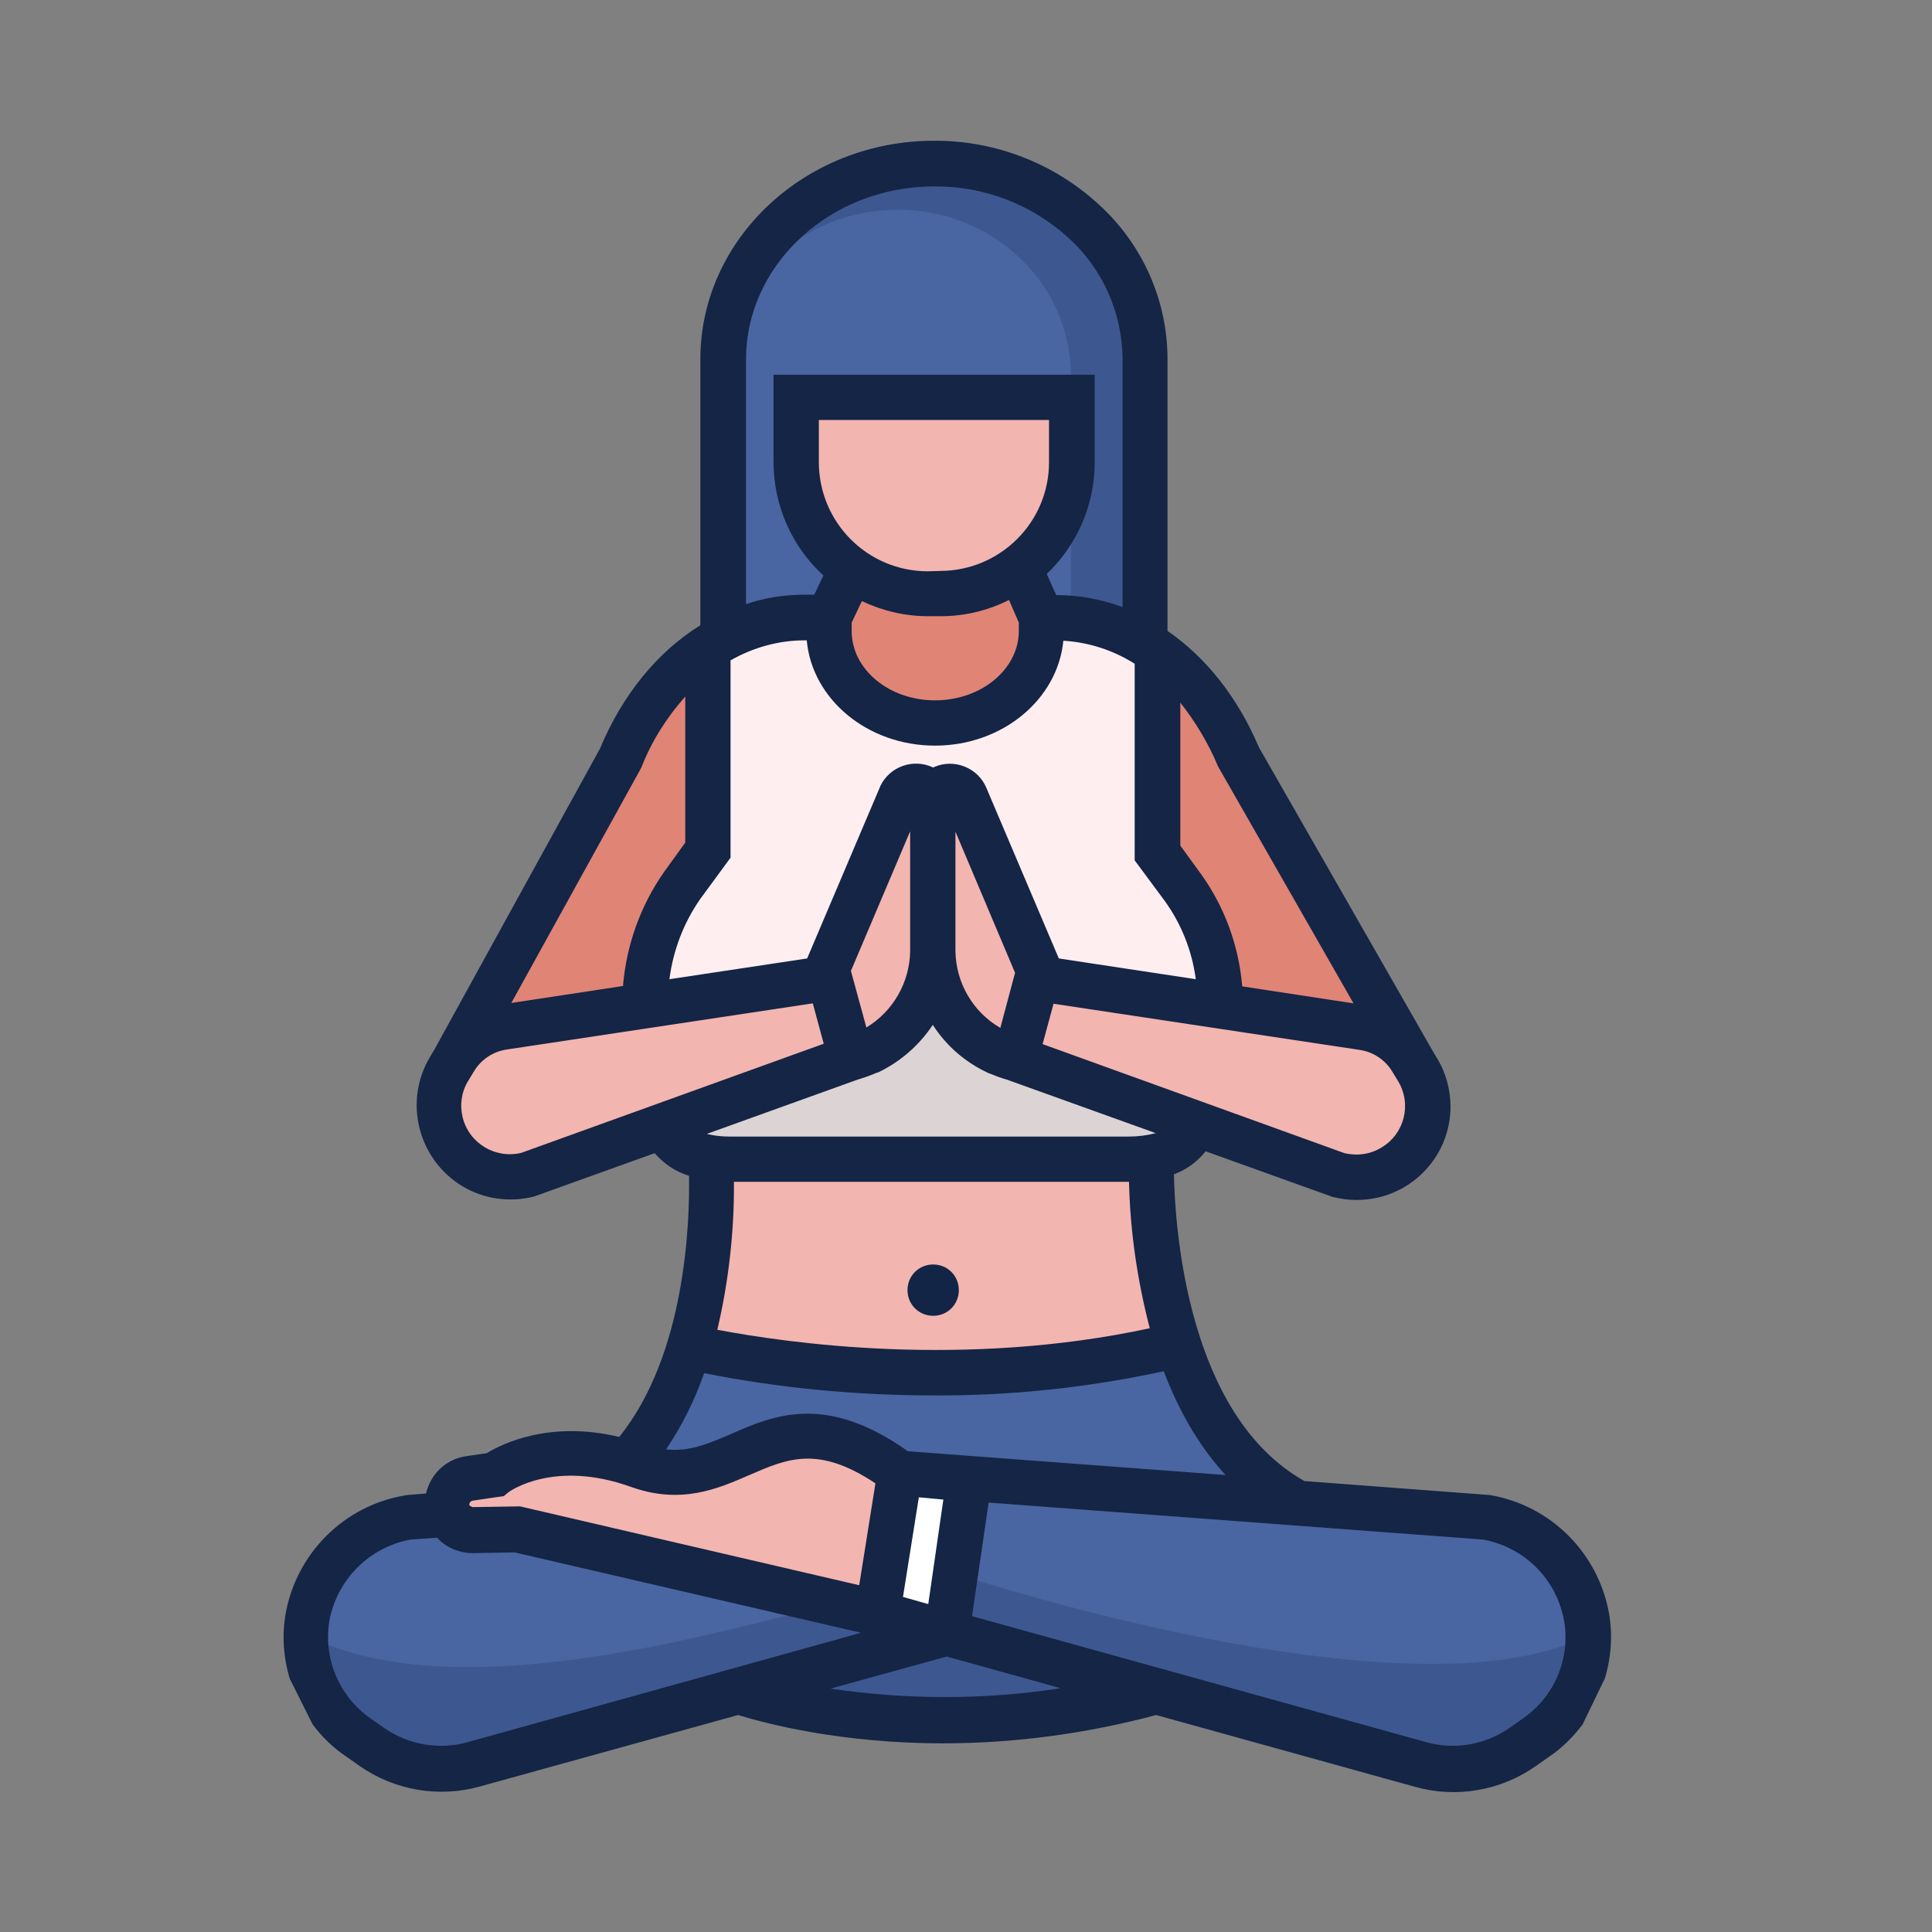 <?xml version="1.0" encoding="UTF-8"?> <svg xmlns="http://www.w3.org/2000/svg" xml:space="preserve" id="Capa_1" x="0" y="0" style="enable-background:new 0 0 512 512" version="1.1" viewBox="0 0 512 512"><rect x="0" y="0" width="512" height="512" fill="#808080" stroke="none"/><style>.st0{fill:#e08476}.st3{fill:#f3b5af}.st4{fill:#3d5890}.st5{fill:#4966a2}</style><g id="artwork"><g id="_18_Yoga"><path d="M187.2 171.9v53.9s-19.7 17.5-16.2 38.7l-45.7 7.7c-.1-.1 46.4-93.4 61.9-100.3zM307.3 172.9v53.9s19.7 17.5 16.2 38.7l45.7 7.7c.1-.1-46.4-93.4-61.9-100.3z" class="st0"></path><path d="M191.6 170.7s8.8-7.1 26.5-7.1c0 0-1.5 27.9 29.6 27.9s28.1-27.9 28.1-27.9 18.9 2.7 27.8 8v55s19.2 18.1 16.2 37.8l-43.3-4.3-22.4-51-13.6-.2-22.8 51.2-42.7 5.7s-4.2-14.8 13.8-39.8l2.8-56.8" style="fill:#ffeef0"></path><path d="M178.4 298.2s-1.5 8.7 23.5 8.7h101.6s10.6-2.1 13-8.7c0 0-67.6-20.3-67.8-37.8 0 0-4.7 20.7-70.3 37.8z" style="fill:#dcd3d4"></path><path d="m375.7 283.4-1.4-2.3c-2.9-4.8-7.8-8.1-13.3-8.9l-83.3-12.5-20.4-48.1c-1-2.3-3.6-3.3-5.9-2.3-1.6.7-2.7 2.3-2.7 4.1v39c0 11 7 23.8 20.5 28.1v.1l16.2 5.9 69.3 25c10.1 2.7 20.4-3.3 23.1-13.3 1.3-5.2.5-10.4-2.1-14.8zM120 283.4l1.4-2.3c2.9-4.8 7.8-8.1 13.3-8.9l83.3-12.5 20.4-48.1c1-2.3 3.6-3.3 5.9-2.3 1.6.7 2.7 2.3 2.7 4.1v39c0 11-7 23.8-20.5 28.1v.1l-16.2 5.9-69.3 25c-7.8 2-16-1.1-20.5-7.8-4.1-6.2-4.3-14-.5-20.3zM187.6 307.2h119.1s-4.9 40.6 6.2 49c0 0-67.6 17.1-130.8 0 0 0 10.2-26 5.5-49z" class="st3"></path><path d="M191.9 159.4V91.8c0-26.8 25-48.5 55.9-48.5 15.4 0 29.4 5.4 39.5 14.2s16.4 20.9 16.4 34.3v71.5" class="st4"></path><path d="M191.9 160.1V99.3c0-24.1 20.6-43.7 45.9-43.7 12.1-.1 23.7 4.5 32.5 12.8 8.5 8 13.4 19.2 13.5 30.9v64.3" class="st5"></path><path d="M248.9 157.3h-3.5c-19.2 0-34.8-15.6-34.8-34.8v-17.2h73v17.2c.1 19.2-15.5 34.8-34.7 34.8z" class="st3"></path><path d="m223.5 152.2-5.4 11.4v3.5c0 13.5 12.6 24.4 28.1 24.4 15.6 0 28.2-10.9 28.2-24.4v-3.5l-4.5-10.3" class="st0"></path><path d="M308.7 447.8c-63.5 18-112.8 0-112.8 0l56.4-18.3 56.4 18.3z" class="st4"></path><path d="M179.3 360s65.4 15.3 135.7 0c0 0 3.6 26 28.2 36.8l-104.8-6.3s-19.7-17.7-43.9-4.3-33.2-1.4-33.2-1.4 20.4-14.5 18-24.8z" class="st5"></path><path d="m376.6 468.2-125.7-35.5 5.9-40s1.5 0 11.3.7l125.8 9.4c13.6 2.3 24.2 12.9 26.7 26.4 2.1 12.3-3.1 24.7-13.4 31.8l-3.7 2.6c-7.8 5.5-17.6 7.2-26.9 4.6z" class="st5"></path><path d="M421.1 433.2c.1 10.6-5.1 20.6-13.8 26.6l-3.7 2.6c-7.9 5.5-17.8 7.2-27 4.6l-125.7-35.5L253 417c28.6 9.1 127 37.5 168.1 16.2z" class="st4"></path><path d="m125.5 468.2 112.9-29.8-5.8-10.8s-82.5-28-124.4-24.8c-13.6 2.3-24.2 12.9-26.7 26.4-2.1 12.3 3.1 24.7 13.4 31.8l3.7 2.6c7.8 5.5 17.7 7.2 26.9 4.6z" class="st5"></path><path d="m230.2 427.6-95.5-22.2-11.7.2c-3.8.1-7-2.9-7.1-6.8 0-.4 0-.8.1-1.2.5-3 2.8-5.3 5.8-5.8l6.8-1s14.2-10.9 38.1-2.3c26.4 9.5 35.1-23.4 69.4 2l-5.9 37.1z" class="st3"></path><path d="M81 433.2c-.1 10.6 5.1 20.6 13.8 26.6l3.7 2.6c7.9 5.5 17.8 7.2 27 4.6l125.7-35.5-25.8-7.6c-28 6.4-103.3 30.6-144.4 9.3z" class="st4"></path><path d="M227.8 403h35.5v14.3h-35.5z" style="fill:#fff" transform="rotate(-80.462 245.561 410.111)"></path><path d="M425.3 444.8c1.7-5.6 2.1-11.5 1.1-17.3-2.9-16-15.5-28.6-31.6-31.3l-49.1-3.7c-31-17.4-34.3-66.8-34.6-81.3 3.3-1.2 6.2-3.3 8.4-6.1l33.1 11.9.6.2c2 .5 4.1.8 6.2.8 13.7.1 24.9-10.9 25-24.6 0-4.6-1.2-9.1-3.6-13l-1.3-2.2-45.9-80.2c-5.6-13.2-14-23.8-24.2-30.8v-72c0-15.7-6.7-30.6-18.3-41.1-11.9-10.9-27.5-16.9-43.6-16.8-34.1 0-61.9 26-61.9 57.9v70.5c-11.3 7-20.6 18.3-26.6 32.7L115.2 278l-1.3 2.2c-7 11.8-3.1 27.1 8.7 34.2 5.7 3.4 12.5 4.3 18.9 2.7l32-11.5c2.4 2.8 5.5 4.9 9.1 6 .2 12.1-.8 47.3-18.5 69.2-18.5-4.4-31 1.8-35.1 4.3l-5.4.8c-5.3.7-9.5 4.7-10.7 9.9l-5 .4-.6.1c-16.1 2.7-28.7 15.3-31.6 31.3-1 5.8-.6 11.7 1.1 17.3l6 12c2.4 3.3 5.4 6.2 8.8 8.5l3.7 2.6c9.3 6.5 21.1 8.5 32 5.4l68.3-18.9c7.2 2.2 27 7.5 54.3 7.5 19.1 0 38.1-2.6 56.5-7.5l68.5 19c10.9 3.1 22.7 1.1 32-5.4l3.7-2.6c3.4-2.3 6.3-5.2 8.8-8.5m-50.3-172.8 1.4 2.3c3.7 6.1 1.7 14-4.4 17.6-2.9 1.8-6.4 2.3-9.8 1.5l-80-28.9 2.9-10.7 80.9 12.2c3.8.5 7.1 2.7 9 6zm-69.9 29c.3 13.1 2.2 26.1 5.5 38.8-49.1 10.6-95.7 4-114.6.4 3-12.8 4.5-26 4.4-39.2h104.7zm0-12H193.3c-2 0-4-.2-6-.7l40-14.4c1.7-.5 3.4-1.1 5-1.8l.4-.1c5.9-2.8 10.9-7.2 14.5-12.6 3.6 5.6 8.7 10 14.8 12.8l.3.1c1.5.6 3 1.2 4.5 1.6l39.5 14.2c-2.4.6-4.7.9-7.1.9zm-73.7-43.9 15.7-37V252c-.1 8.3-4.5 16-11.6 20.3l-4.1-15zm27.7-5.3v-31.6l15.8 37.4-3.9 14.6c-7.3-4.2-11.8-12-11.9-20.4zm69.5-49.1.2.4 35.8 62.6-29.5-4.5c-.9-10.7-4.6-20.9-10.8-29.6l-5.6-7.7v-37.9c4 5.1 7.4 10.7 9.9 16.7zm-125-107.6c0-25.3 22.4-45.9 49.9-45.9 13.1-.1 25.7 4.7 35.4 13.5 9.2 8.2 14.4 20 14.5 32.3v65.7c-5.6-2.1-11.6-3.2-17.6-3.2l-2.5-5.6c8.1-7.7 12.7-18.4 12.7-29.5V99.3H205v23.2c0 11.4 4.8 22.3 13.2 30l-2.4 5.1h-2.6c-5.3 0-10.5.8-15.5 2.5V95.3zm51.6 56-3.4.1c-15.9 0-28.8-12.8-28.9-28.8V111.3h61v11.2c0 15.9-12.9 28.7-28.7 28.8zM270 165v2.2c0 10.1-9.9 18.4-22.2 18.4-12.2 0-22.1-8.2-22.1-18.4V165l2.7-5.7c5.5 2.6 11.5 4 17.5 4h3.5c6.3 0 12.4-1.5 18-4.3l2.6 6zm-84.4 73.2 8-10.9V175c6-3.4 12.7-5.3 19.6-5.3h.6c1.4 15.6 16.1 27.9 34 27.9s32.5-12.3 34-27.8c6.7.4 13.2 2.5 18.9 6.1V228l8 10.8c4.4 6.1 7.2 13.2 8.2 20.7l-36.3-5.5-19.2-45.2c-2.2-5.3-8.4-7.8-13.7-5.6-.1.1-.3.1-.4.2-5.2-2.5-11.5-.3-14 4.9-.1.2-.1.3-.2.5L213.9 254l-36.5 5.5c1-7.7 3.8-15 8.2-21.3zm-15.9-34.3.3-.6c2.7-6.9 6.7-13.2 11.6-18.7v38.7l-5.7 7.9c-6.2 8.9-9.9 19.3-10.8 30.1l-29.6 4.5 34.2-61.9zm-31.5 101.6c-6.9 1.7-13.9-2.5-15.6-9.4-.8-3.3-.3-6.8 1.5-9.7l1.4-2.3c1.9-3.3 5.2-5.5 9-6l80.9-12.2 2.9 10.7-80.1 28.9zm48.4 58.4c20.1 4 40.6 5.9 61.1 5.9 20.4.1 40.7-2.1 60.7-6.4 3.8 9.9 9 19.5 16.4 27.5l-84.2-6.3c-21.8-15.5-35.7-9.5-46.8-4.6-6.1 2.6-11.2 4.8-17.3 4.1 4.2-6.2 7.6-13 10.1-20.2zm63.4 33.5-4 27.7-6.7-1.9 4.2-26.4 6.5.6zm-125.6 1.1c.1-.4.4-.7.8-.8l6.8-1 1.5-.2 1.2-1c.5-.4 12.2-8.7 32.4-1.5 13.3 4.8 23 .6 31.5-3.1 10.1-4.4 18.2-7.9 33.4 2.2l-4.3 27-89.9-20.9-12.4.2c-.3 0-.5-.1-.7-.3-.3 0-.4-.3-.3-.6zm-.5 63.2c-7.5 2.1-15.6.7-22-3.7l-3.7-2.6c-8.3-5.8-12.6-15.9-10.9-25.9 2-10.9 10.6-19.5 21.5-21.5l7-.5c2.5 2.7 6 4.1 9.6 4.1l11-.2 91.8 21.3-104.3 29zm96.2-14.2 30.8-8.5 30.2 8.4c-20.2 3.1-40.7 3.1-61 .1zm183.5 7.9-3.7 2.6c-6.4 4.4-14.4 5.8-21.9 3.7l-120.4-33.4 4.4-30.1 131 9.8c11 2 19.5 10.5 21.5 21.5 1.7 10-2.5 20.1-10.9 25.9z" style="fill:#142546"></path><path d="M254.1 341.9c0 3.8-3 6.8-6.8 6.8s-6.8-3-6.8-6.8 3-6.8 6.8-6.8 6.8 3 6.8 6.8z" style="fill:#122546"></path></g></g></svg> 